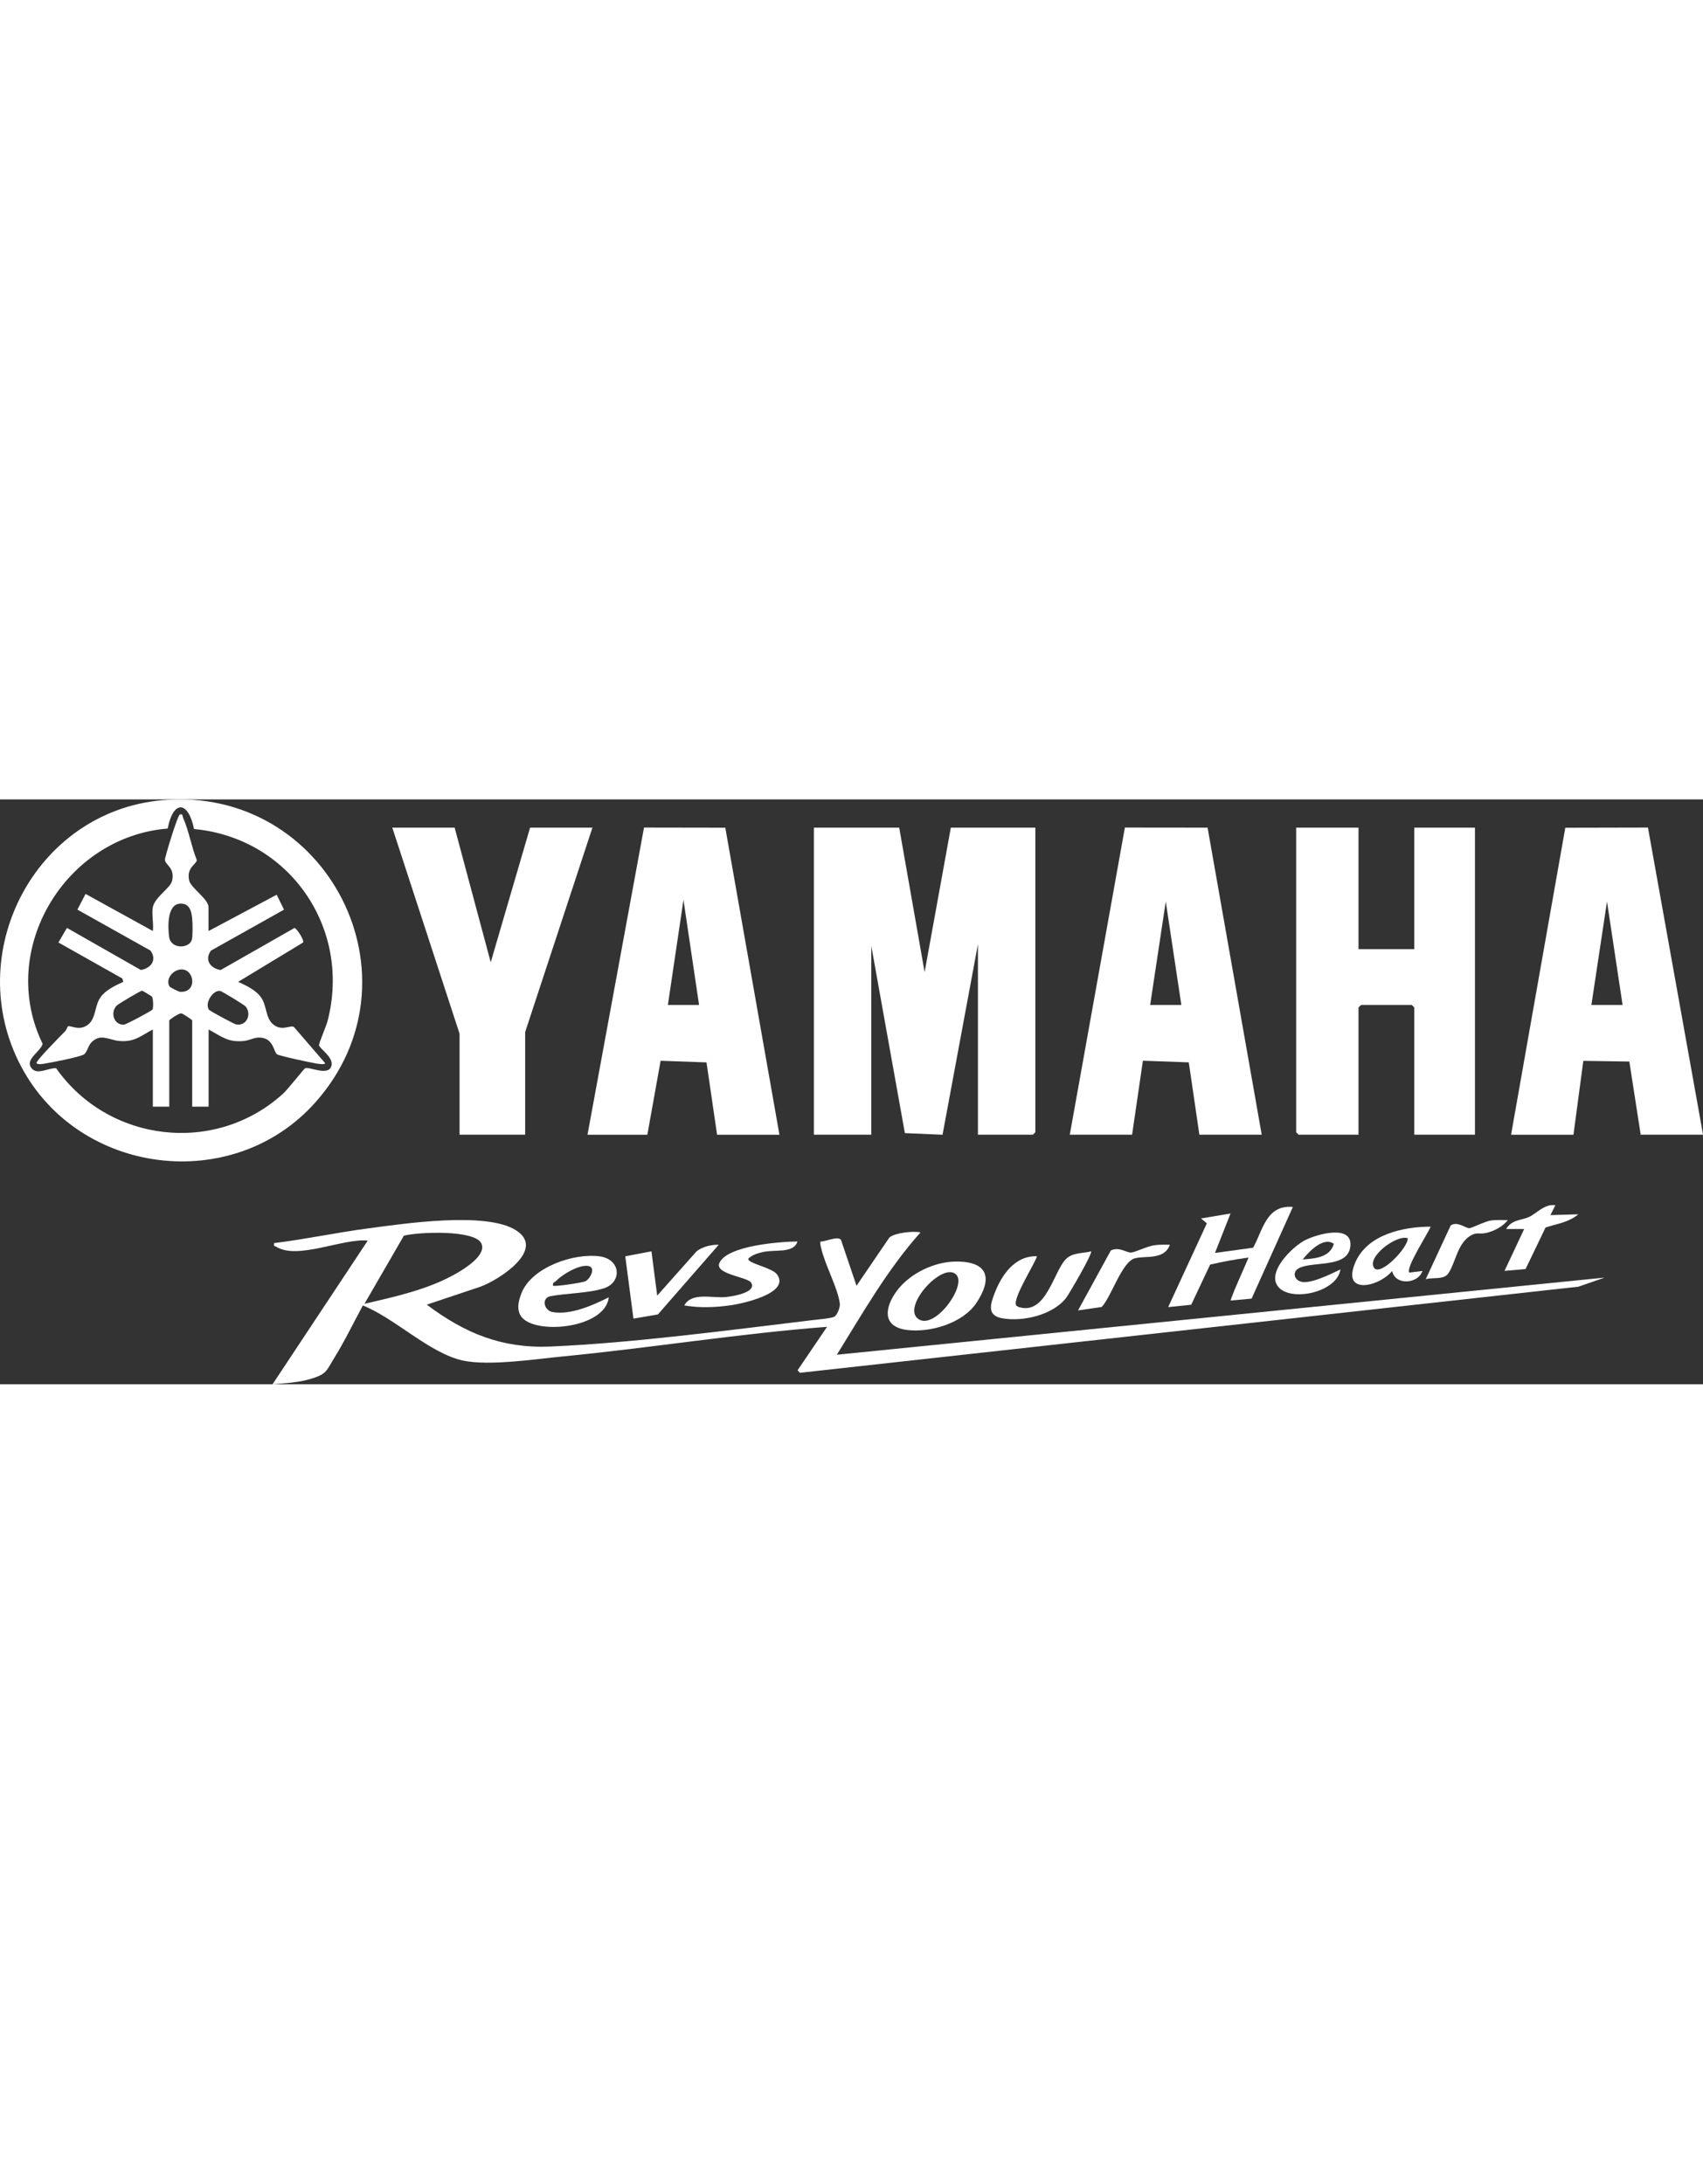 <?xml version="1.0" encoding="UTF-8"?>
<svg id="Layer_1" data-name="Layer 1" xmlns="http://www.w3.org/2000/svg" width="100" viewBox="0 0 373.38 128.22">
  <rect x="0" y="0" width="373.38" height="128.22" fill="#333333" stroke="none"/>
  <defs>
    <style>
      .cls-1 {
        fill: #fff;
      }
    </style>
  </defs>
  <polygon class="cls-1" points="197.15 6.19 202.72 37.87 208.47 6.19 227 6.19 227 72.97 226.46 73.51 214.41 73.51 214.41 31.75 206.65 73.52 198.39 73.16 191.03 32.11 191.03 73.51 178.44 73.51 178.44 6.19 197.15 6.19"/>
  <polygon class="cls-1" points="297.85 6.19 297.85 32.83 310.08 32.83 310.08 6.19 323.38 6.19 323.38 73.51 310.08 73.51 310.08 45.61 309.54 45.07 298.39 45.07 297.85 45.61 297.85 73.51 284.72 73.51 284.18 72.97 284.18 6.19 297.85 6.19"/>
  <path class="cls-1" d="M234.55,73.51l12.08-67.34,18.13.02,11.87,67.32h-13.67l-2.32-15.86-10.06-.36-2.37,16.22h-13.67ZM259.01,45.07l-3.42-22.68-3.42,22.68h6.83Z"/>
  <path class="cls-1" d="M331.3,73.51l11.89-67.3,18.12-.04,12.08,67.34h-13.67l-2.49-16.04-10.09-.15-2.16,16.2h-13.67ZM355.75,45.07l-3.42-22.68-3.42,22.68h6.83Z"/>
  <path class="cls-1" d="M128.81,73.51l12.39-67.34,17.82.03,11.87,67.32h-13.67l-2.32-15.86-10.06-.36-2.91,16.22h-13.13ZM153.27,45.07l-3.42-23.04-3.42,23.04h6.83Z"/>
  <path class="cls-1" d="M183.01,113.36c.59-.43,1.23-2.06,1.12-2.85-.44-3.39-3.28-8.5-4.09-12.14-.11-.48-.26-.95-.15-1.44,1.14.05,3.75-1.28,4.49-.38l3.41,10.08,7.22-10.6c1.24-1.02,5.21-1.46,6.81-1.1-7.24,8.11-12.64,17.62-18.34,26.82l168.32-16.91-5.73,1.99-170.68,18.88-.53-.54,6.47-9.54c-19.3,1.48-38.46,4.6-57.73,6.47-6.15.6-16.41,2.17-22.13.92-7.29-1.6-14.86-9.26-21.92-12.07-2.1,3.9-4.08,8-6.42,11.76-1.54,2.48-1.49,3.19-4.47,4.17s-5.95,1.1-8.9,1.34l20.86-31.49c-5.34-.57-15.41,4.28-20.04,1.35-.37-.23-.63.02-.46-.81,6.82-.83,13.56-2.29,20.37-3.19,7.9-1.05,26.04-3.8,32.62.37,6.7,4.24-3.71,10.87-7.69,12.35l-11.85,3.97c8.35,6.28,16.49,9.64,27.14,9.18,18.11-.78,39.02-3.58,57.19-5.76,1.06-.13,4.54-.41,5.11-.83ZM79.9,110.58c6.76-1.56,14.08-3.16,20.15-6.65,1.87-1.08,6.69-4.05,5.49-6.58-1.46-3.06-13.9-2.51-16.99-1.7l-8.64,14.93Z"/>
  <polygon class="cls-1" points="99.68 6.19 107.59 35.71 116.22 6.19 129.89 6.19 115.14 51.01 115.14 73.51 100.76 73.51 100.76 51.37 86.01 6.19 99.68 6.19"/>
  <path class="cls-1" d="M35.59.17c36.3-3.22,57.74,39.18,33.51,66.3-18.04,20.2-51.74,15.98-64.43-7.85C-8.5,33.9,7.58,2.66,35.59.17ZM42.54,6.5c-1.22-6.15-4.53-6.5-5.78-.11C14.29,8.2-.68,32.96,9.35,53.59c-.5,1.82-4.19,3.52-2.28,5.51,1.25,1.29,3.69-.29,5.23-.17,11.48,16.32,34.9,19.1,49.78,5.57,1.06-.96,4.51-5.41,4.84-5.57.85-.4,5.42,1.98,5.79-.75.24-1.79-2.69-3.61-2.77-4.29-.04-.39,1.59-4.24,1.86-5.23,5.35-20.43-8.38-40.23-29.26-42.17Z"/>
  <path class="cls-1" d="M283.46,89.35l-9.05,20.1-4.62.42c1.06-3.08,2.53-5.99,3.77-9,.2-.49.33-.45-.35-.35-2.63.37-5.3.86-7.89,1.47l-4.15,8.8-5.05.52,8.48-18.37-1.28-1.07,6.47-1.08-3.41,8.64,8.38-1.15c2.17-4.02,2.93-9.44,8.7-8.93Z"/>
  <path class="cls-1" d="M133.48,109.15c-.74,6.7-15.4,8.24-18.93,4.55-1.45-1.51-.89-3.79-.19-5.52,2.29-5.65,11.49-8.77,17.12-8,4.71.65,4.91,5.72.94,7-3.51,1.13-8.23,1.05-11.9,1.77-1.9.59-1.13,3.11.57,3.43,3.95.74,8.94-1.48,12.4-3.23ZM121.26,106.62c.27.24,6.4-.64,7.1-.99,1.02-.5,2.38-3.04.62-3.34-2.04-.35-5.69,1.86-7.11,3.32-.31.31-.79.3-.6,1.01Z"/>
  <path class="cls-1" d="M209.65,101.32c7.04-.02,8.01,3.69,4.41,9.09-2.96,4.43-10.15,6.57-15.26,5.9-5.5-.73-4.82-5.02-2.16-8.58,2.89-3.85,8.23-6.4,13.02-6.41ZM209.65,104.19c-2.92-2.95-11.93,6.92-8.4,9.66s10.81-7.23,8.4-9.66Z"/>
  <path class="cls-1" d="M239.22,99.07c.4.42-4.82,9.36-5.46,10.2-2.9,3.78-9.52,5.3-14.06,4.48-3.34-.6-2.56-3.07-1.65-5.44,1.54-4.03,4.45-8.32,9.3-8.15-.55,1.84-5.52,9.45-4.52,10.82l.44.28c6.14,2.04,7.75-8.01,10.54-10.58,1.51-1.39,3.57-1.1,5.41-1.6Z"/>
  <path class="cls-1" d="M157.58,97.63l-13.33,15.28-5.37.92-1.79-13.66,5.74-1.1,1.26,9.72,8.64-9.72c1.32-1.03,3.2-1.46,4.85-1.44Z"/>
  <path class="cls-1" d="M174.85,96.91c-.86,2.71-4.95,1.71-7.57,2.32-1.15.27-2.36.6-3.22,1.46-.24,1.01,5.18,1.94,6.28,3.42,3.09,4.18-7.7,6.45-10.1,6.79-3.36.48-6.85.62-10.21.04,1.62-2.97,6.05-1.55,9.12-1.84,1.22-.12,6.83-.93,5.55-3.13-.74-1.29-8.12-1.85-6.96-4.37,1.75-3.8,13.31-4.64,17.1-4.68Z"/>
  <path class="cls-1" d="M293.89,103.03c-.7,4.87-10.17,7.06-13.32,4.16-3.38-3.12,2.72-9.13,5.64-10.59,2.61-1.31,10.56-3.56,9.83,1.55-.67,4.66-8.18,3.04-11.23,4.61-1.37.7-1.22,2.31.21,2.9,2.01.83,6.91-1.68,8.88-2.62ZM285.62,100.86c2.68-.2,5.97-.42,6.82-3.42-2.24-1.67-5.46,1.69-6.82,3.42Z"/>
  <path class="cls-1" d="M313.67,93.67c-.57,1.45-5.59,9.17-4.67,10.07l2.88-.35c-.96,2.83-5.98,3.25-6.65,0-3.03,3.62-11.2,5.27-8.05-1.94,2.66-6.08,10.5-7.78,16.5-7.78ZM308.64,96.19c-2.54-.77-8.99,4.13-7.39,6.49,1.37,2.03,7.6-4.55,7.39-6.49Z"/>
  <path class="cls-1" d="M256.49,97.63c-1.19,3.39-5.24,2.37-7.64,2.97-2.87.71-5.22,8.54-7.31,10.68l-5.18.75,7.19-13.14c1.84-.89,3.52.54,4.44.46,1-.08,3.47-1.4,5.2-1.62,1.11-.14,2.2-.12,3.31-.1Z"/>
  <path class="cls-1" d="M341.01,88.99l-1.08,2.15,6.11-.18c-2.08,1.77-4.7,2.09-7.18,2.89l-4.38,9.11-4.62.41,4.31-9.18h-3.95c1.26-2.1,3.24-1.87,4.94-2.61s3.48-2.99,5.85-2.6Z"/>
  <path class="cls-1" d="M330.58,92.23c-1.06,1.45-3.14,2.49-4.89,2.85-1.47.3-1.98-.34-3.57.75-2.61,1.8-3.03,5.77-4.55,8.05-1,1.51-3.29.85-4.98,1.31l5.48-11.8c1.46-.96,3.21.59,4.05.62.51.02,3.42-1.5,4.77-1.69,1.23-.18,2.46-.08,3.68-.09Z"/>
  <path class="cls-1" d="M33.5,23.65c.46-2.26,3.87-4.2,4.24-5.84.65-2.87-1.53-3.4-1.58-4.6-.02-.52,2.78-9.78,3.28-9.91.71-.18.52.31.7.72,1.28,2.88,1.82,6.31,3,9.25.01.98-2.33,1.58-1.66,4.53.37,1.62,4.24,4.03,4.24,5.84v5.22l14.94-7.96,1.61,3.27-16.02,8.98c-1.47,2.05-.15,3.87,2.12,4.26l16.2-9.23c.5.09,2.19,2.71,1.87,3.2l-14.23,8.62c1.74.77,3.93,1.83,5.04,3.42,1.25,1.81.97,4.38,2.5,5.78,1.98,1.81,3.89.18,4.69.69l6.84,7.93c0,.39-1.51.15-1.89.09-1.23-.2-8.07-1.65-8.67-2.04-.62-.41-.75-3.05-3.01-3.56-1.75-.39-2.69.48-4.23.65-3.47.37-4.91-.98-7.74-2.52v16.92h-3.6v-18.9c0-.14-2.04-1.51-2.39-1.55-.53-.05-2.64,1.39-2.64,1.55v18.9h-3.6v-16.92c-2.74,1.45-4.03,2.81-7.37,2.52-2.24-.2-4.13-1.77-6.13.35-.74.78-.95,2.29-1.69,2.65-1.19.58-6.83,1.69-8.45,1.95-.52.08-1.5.31-1.89-.09.01-.67,5.42-6.08,6.32-7.01.28-.29.49-.98.58-1.04.57-.34,2.65,1.24,4.63-.57,1.53-1.4,1.25-3.97,2.5-5.78,1.1-1.6,3.3-2.65,5.03-3.42l-.22-.74-14.01-7.89,1.87-3.2,16.2,9.23c2.26-.39,3.59-2.22,2.11-4.26l-16.02-8.98,1.79-3.44,14.75,8.13c.21-1.55-.29-3.78,0-5.22ZM39.49,22.85c-2.9.15-2.69,5.17-2.41,7.29.36,2.73,4.39,2.62,4.98.63.23-.76.17-3.69.08-4.62-.15-1.67-.59-3.41-2.66-3.3ZM37.18,41.03c.09.15,1.94,1.13,2.28,1.15,4.17.29,3.09-5.88-.46-4.77-1.47.46-2.66,2.19-1.83,3.62ZM33.43,46.07c.23-.4.17-2.38-.1-2.81-.07-.11-2.04-1.31-2.17-1.32-.32-.02-5.24,2.91-5.59,3.28-1.48,1.56-.56,4.29,1.61,4.16.49-.03,6.07-3,6.24-3.31ZM45.79,46.09c.18.29,5.6,3.18,5.97,3.24,2.32.4,3.48-2.19,2.1-3.93-.27-.34-5.23-3.36-5.59-3.41-1.5-.24-3.45,2.55-2.48,4.1Z"/>
</svg>